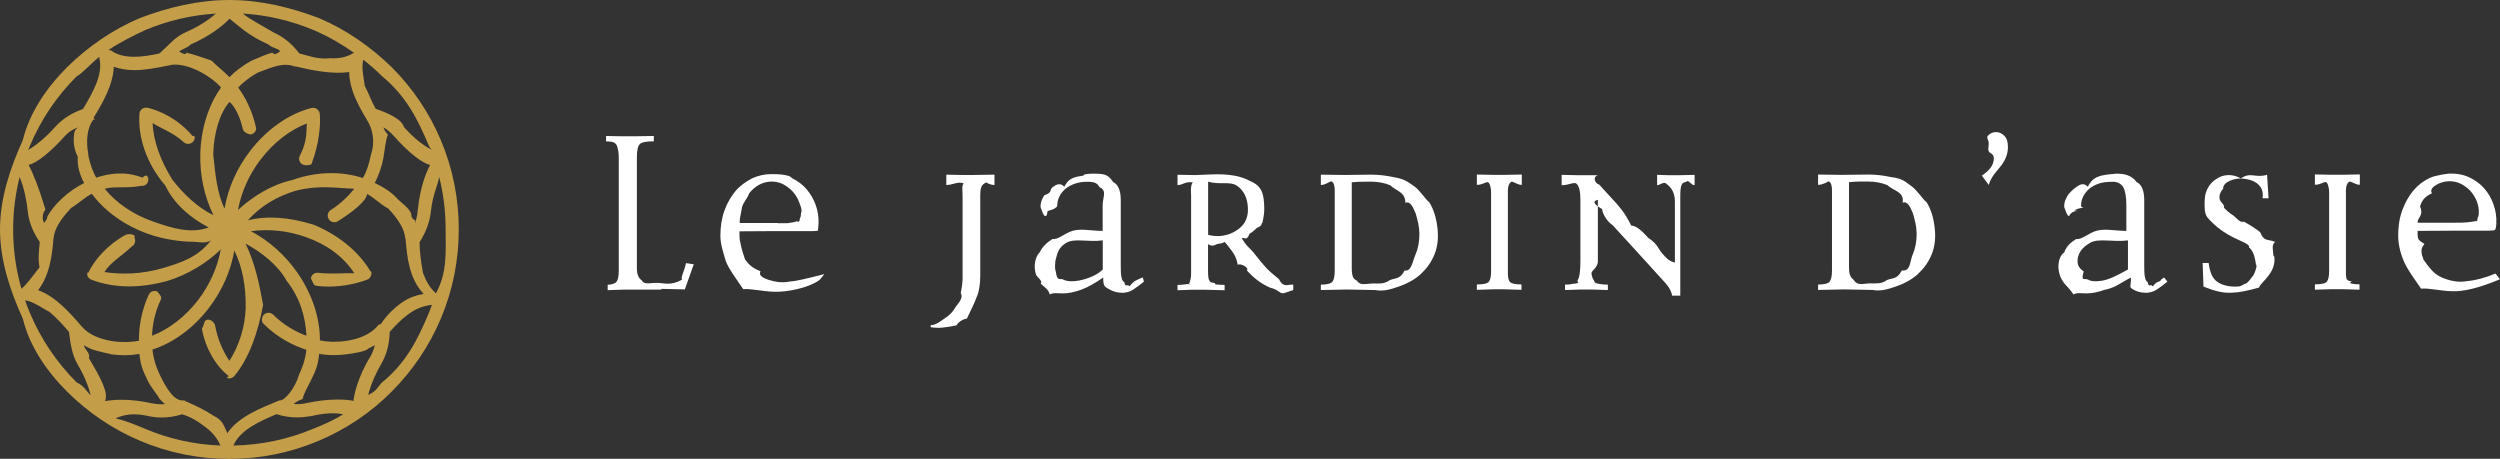 <?xml version="1.0" encoding="UTF-8"?><svg id="b" xmlns="http://www.w3.org/2000/svg" width="232.03" height="42.58" viewBox="0 0 232.03 42.58"><rect x="0" y="0" width="232.03" height="42.58" fill="#333333" stroke="none"/><g id="c"><g><path d="M40.91,29.58c-1.07,2.53-2.61,4.81-4.56,6.77s-4.23,3.49-6.77,4.56c-2.62,1.11-5.41,1.68-8.29,1.68s-5.66-.56-8.29-1.68c-2.53-1.07-4.81-2.61-6.77-4.56-1.95-1.95-3.49-4.23-4.11-6.77-1.19-2.62-2.12-5.41-2.12-8.29s.93-5.66,2.12-8.29c.62-2.53,2.16-4.81,4.11-6.77,1.95-1.91,4.23-3.49,6.77-4.56,2.62-.99,5.41-1.67,8.29-1.67s5.66,.68,8.29,1.67c2.54,1.07,4.81,2.66,6.77,4.56,1.95,1.95,3.49,4.23,4.56,6.77,1.11,2.62,1.67,5.41,1.67,8.29s-.56,5.66-1.67,8.29h0Zm-5.43,5.9c2.24-1.84,3.29-3.99,4.3-6.38,.11-.27,.21-.53,.31-.8-.76,.06-1.47,.34-2.19,.86-.64,.46-1.22,1.07-1.73,1.64-.02,1.1-.28,2.11-.8,3-.4,.69-.92,1.74-1.2,2.86,.82-.38,.89-.77,1.31-1.19h0Zm.13-20.94c-.16,.89-.47,1.77-.83,2.44,.69,.33,1.6,.86,2.11,1.48,.53,.51,1.35,1.05,1.29,1.61,.12,.43,.69,.4,.3,.61,.16-.13,.26-.81,.3-1.23,.21-2.06,.75-3.4,1.14-4.14-.75-.18-1.99-1.13-3.36-2.68-.28-.31-.6-.59-.97-.82,.05,.22,.18,.44,.41,.67-.23,.64-.27,1.34-.4,2.06h0Zm2.01,7.63c-.07-.91-.64-1.81-1.59-2.82-.7-.35-1.44-1.12-1.97-1.35-.02,.64-1.34,1.68-2.7,2.53-.29,.18-.67,.1-.85-.19s-.1-.67,.19-.85c.93-.59,1.67-1.33,2.18-1.97-1.61-.05-3.17-.38-5.42,.18-1.71,.51-3.24,1.39-4.46,2.75,1.89-.47,3.89-.27,6.09,.4,2.1,.85,4.14,2.37,5.29,4.33,.1,0,.12,.19,.07,.36-.05,.17-.18,.31-.28,.38-.92,.36-2.23,.68-3.67,.68-.37,0-.75-.02-1.12-.07-.34-.04-.3-.35-.53-.68,.04-.34,.35-.57,.68-.53,1.25,.15,2.62-.01,3.36,.05-1.05-1.62-2.65-2.71-4.49-3.36-1.68-.6-3.44-.78-5.11-.55,1.69,.89,3.19,2.23,4.34,3.89,1.35,1.96,2.08,4.2,2.06,6.24,.56,.13,1.43,.19,2.37,.06,1.3-.18,2.34-.65,2.94-1.35,.03-.04,.07-.09,.11-.12,.03-.04,.05-.06,.24-.1,.41-.65,1.08-1.37,1.85-1.93,.57-.41,1.14-.69,2.12-.87-1.37-1.45-1.54-3.46-1.68-5.14h-.01Zm-14.34-9.7c.03,.07-.66-.13-.73-.46-.26-1.15-.76-2.16-1.25-2.55-.92,1.05-1.46,2.91-1.51,4.87,.2,1.78,.32,3.51,1.05,5.03,.32-1.88,1.13-3.73,2.36-5.33,1.54-2.02,3.62-3.48,5.71-4.01,.18-.04,.36-.01,.51,.1,.15,.11,.24,.27,.26,.45,.09,1.05-.06,2.76-.75,4.6,.09,.1-.49,.24-.8,.12-.31-.13-.46-.49-.32-.8,.55-1.06,.64-1.78,.67-3.03-1.56,.59-3.09,1.77-4.28,3.33-1.09,1.42-1.8,3.03-2.11,4.69,1.37-1.24,3.11-2.35,5.04-2.77,2.27-.82,4.61-.82,6.54-.19,.29-.42,.59-1.28,.76-2.18,.44-1.29,.11-2.43-.37-3.21-.49-.8-1.03-1.76-1.36-2.76-.21-.67-.3-1.3-.29-1.68-1.56,.21-3.36-.14-4.92-.51h-.02c-.1,0-.2-.03-.29-.07-.02,0-.04-.01-.06-.02-.89-.21-1.57,.02-3.17,.64-.81,.44-1.46,.97-1.84,1.4,.63,.86,1.32,2.14,1.65,3.72,.07,.22-.13,.55-.46,.63Zm-16.41,.02c.02-.23,.06-.45,.4-.67-.65,.23-.97,.5-1.25,.81-1.38,1.54-2.61,2.49-3.36,2.68,.39,.73,.94,2.08,1.56,4.14-.37,.42-.27,1.08-.12,1.23,.09-.2,.24-.18,.3-.6,.32-.56,.76-1.1,1.3-1.61,.65-.62,1.42-1.15,2.11-1.48-.36-.67-.67-1.55-.59-2.44-.38-.72-.42-1.42-.35-2.06h-.01Zm-.32,6.87c-.95,1.01-1.51,1.9-1.59,2.82-.07,.94-.2,2.03-.53,3.03-.22,.67-.52,1.23-.89,1.72,1.64,.6,2.97,2.12,4.07,3.4,.6,.69,1.64,1.17,2.94,1.35,.94,.12,1.79,.06,2.35-.06-.03-1.14,.2-2.75,.9-4.26,.14-.31,.51-.44,.81-.3,.31,.4,.44,.51,.29,.81-.54,1.14-.76,2.35-.79,3.29,1.56-.59,3.1-1.78,4.29-3.33,1.08-1.42,1.79-3.03,2.09-4.68-1.37,1.33-3.1,2.34-4.91,2.91-1.27,.35-2.46,.52-3.59,.52-1.25,0-2.45-.21-3.5-.62-.16-.06-.3-.2-.36-.31-.06-.24-.04-.43,.06-.33,.59-1.23,1.8-2.6,3.44-3.51,.3-.16,1.06-.06,.84,.23,.16,.3,.06,.67-.24,.84-1.09,1.01-1.96,1.45-2.54,2.37,1.61,.25,3.54,.19,5.43-.37,1.71-.51,3.24-1,4.45-2.56-.54,.32-1.1,.12-1.65,.12-1.17,0-2.78-.24-4.14-.72-2.19-.77-4.07-2.12-5.25-3.73-.53,.22-1.28,.93-1.99,1.35h0Zm1.63-5.03c.16,.89,.46,1.66,.75,2.16,1.08-.37,2.66-.65,4.3,0,.34-.41,.57-.1,.53,.23-.04,.39-.35,.57-.68,.53-1.26,.26-2.46,.01-3.36,.27,1.05,1.3,2.64,2.4,4.49,3.04,1.7,.6,3.48,1.17,5.16,.55-1.71-.88-3.23-2.21-4.03-3.89-1.79-2.09-2.54-4.52-2.4-6.66,.01-.18,.1-.35,.24-.45s.33-.14,.51-.11c1.12,.26,2.81,1,4.19,2.63,.25-.11,.26,.28,.03,.53-.23,.25-.62,.26-.87,.03-.92-.86-2-1.22-2.88-1.77,.08,1.67,.73,3.49,1.84,5.26,1.01,1.31,2.33,2.58,3.81,3.29-.84-1.71-1.27-3.68-1.22-5.69,.06-2.33,.76-4.54,1.93-6.16-.38-.43-1.03-.97-1.85-1.41-1.15-.62-2.28-.85-2.98-.64-1.1,.22-2.18,.44-3.23,.44-.64,0-1.32-.11-1.9-.31-.06,1.66-1.01,3.31-1.86,4.7,0,.01-.02,.02-.02,.04-.04,.06,.31,.12-.04,.18-.55,.78-.68,1.92-.44,3.21h-.01Zm26.14,18.87c.21-.36,.37-.76,.47-1.17-.19,.11-.38,.22-.6,.31-.15,.26-1.26,.44-1.99,.54-.4,.05-.81,.08-1.21,.08-.49,0-.95-.04-1.37-.12-.1,1.14-.37,1.65-.76,2.46-.32,.67-.7,1.25-.76,1.73-.52,.18-.68,.33-.85,.47,.43,.03,.85,0,1.26-.1,2.02-.44,3.76-.34,4.29-.19,.11-.82,.46-2.24,1.51-4.02h0Zm-5.22,6.59c.96-.4,1.87-.78,2.75-1.34-.68-.15-1.71-.13-2.91,.16-.56,.09-.97,.13-1.39,.13-.62,0-1.26-.1-1.89-.3-.76,.32-1.62,.7-2.34,1.15-.84,.54-1.38,1.11-1.66,1.76,2.58-.05,5.08-.57,7.44-1.57h0Zm-8.02,.44c1.08-1.63,3.33-2.42,4.85-3.07,.47,.11,1.5-1.2,1.82-2.38,.42-.88,.63-1.66,.68-2.32-1.17-.36-2.7-1.13-3.94-2.38-.24-.16-.24-.63,0-.87s.63-.24,.87,0c.96,.96,2.13,1.61,3.08,1.95-.08-1.67-.56-3.49-1.84-5.1-.81-1.47-2.33-2.65-3.81-3.45,.84,1.71,1.27,3.68,1.63,5.69-.47,2.54-1.29,4.94-2.67,6.6-.12,.14-.29,.22-.46,.22h0c-.18,0-.35-.07-.05-.21-1.21-.92-2.18-2.59-2.5-4.39,.26-.48,.17-.8,.51-.85s.65,.29,.71,.51c.22,1.31,.78,2.5,1.33,3.31,.92-1.4,1.46-3.25,1.51-4.83,.04-2.17-.32-3.9-1.05-5.41-.32,1.88-1.13,3.72-2.36,5.33-1.43,1.87-3.32,3.25-5.24,3.86,.04,.57,.25,1.44,.68,2.34,.56,1.18,1.34,2.49,2.19,2.38,.04,.02,.36,.04,.12,.05,.06,.02,.12,.04,.18,.07,.79,.34,1.67,.76,2.51,1.31,.86,.42,.92,.87,1.28,1.63h0Zm-7.61-.43c2.22,.94,4.57,1.46,6.99,1.55-.29-.68-.77-1.26-1.47-1.77-.63-.47-1.15-.83-2.09-1.13-.63,.2-1.26,.3-1.88,.3-.42,0-.82-.04-1.23-.13-.77-.17-1.91-.34-3.06,.21,.87,.2,1.78,.56,2.74,.97Zm.58-2.38c.41,.09,.83,.12,1.26,.09-.16-.14-.32-.3-.48-.47-.27-.48-.81-1.06-1.13-1.73-.39-.82-.65-1.33-.76-2.46-.42,.07-.88,.12-1.37,.12-.4,0-.81-.03-1.21-.08-.33-.1-1.4-.28-1.99-.54-.21-.09-.41-.2-.6-.31,.11,.42,.67,.81,.47,1.17,1.04,1.78,1.86,3.19,1.51,4.02,.82-.15,2.27-.25,4.29,.19h0ZM2.8,29.1c1.01,2.39,2.46,4.53,4.3,6.38,.84,.42,.86,.81,1.31,1.19-.16-.66-.49-1.64-1.21-2.86-.52-.89-.66-1.91-.8-3.01-.54-.63-1.17-1.33-1.83-1.87-.45-.19-1.52-1-2.24-1.05h0c.14,.41,.29,.82,.47,1.22Zm-.98-12.68c-.39,1.58-.6,3.21-.6,4.88,0,1.88,.26,3.73,.77,5.5,.58-.49,1-1.14,1.68-1.99-.16-.75-.05-1.58,.02-2.35-.63-.9-1.02-1.88-1.12-2.9-.09-.83-.29-2.04-.76-3.15h0ZM9.23,5.43v-.03c0-.09,0-.11,0-.13-.75,.56-1.46,1.45-2.13,1.83-1.84,1.84-3.29,3.99-4.3,6.38-.06,.14-.12,.29-.18,.44,.58-.35,1.47-.99,2.47-2.11,.69-.77,1.57-1.33,2.61-1.69,.43-.71,.9-1.53,1.22-2.32,.38-.95,.47-1.76,.3-2.36Zm4.25-2.64c-1.08,.51-2.34,1.13-3.41,1.85,.03,.01,.05,.02,.19,.03h.02c.52,.4,1.27,.6,2.16,.6,.79,0,1.61-.14,2.36-.31,.98-.88,1.47-1.55,2.42-1.96,1.41-.62,2.3-1.28,2.82-1.74-2.27,.14-4.47,.65-6.55,1.53h0Zm7.81-1.04c-.58,.6-1.69,1.54-3.58,2.37-.39,.38-.75,.39-1.08,.67,.22,.1,.61,.4,.67,.1,.63,.14,1.28,.38,2.33,.73,.4,.43,1.14,.99,1.67,1.54,.53-.55,1.27-1.11,2.07-1.54,.89-.35,1.3-.6,1.93-.73,.22,.31,.45,0,.67-.1,.05-.27-.69-.29-1.07-.67-1.89-.83-2.79-1.77-3.58-2.37h-.01Zm7.81,1.04c-2.09-.88-4.29-1.39-6.55-1.53,.01,.01,.02,.02,.03,.03,.51,.44,1.77,1.1,2.79,1.71,.94,.42,1.75,1.08,2.41,1.96,.81,.19,1.74,.59,2.9,.44,.71,.06,1.5-.09,2.11-.47h0s.05-.02,.07-.03c-1.18-.83-2.43-1.55-3.76-2.11h0Zm10.68,10.68c-1.01-2.39-2.07-4.53-4.3-6.38-.56-.56-1.15-1.07-1.77-1.55v.06h0c-.18,.74,.04,1.51,.14,2.36,.4,.75,.63,1.48,1.02,2.14,1.05,.36,2.41,.93,2.62,1.69,.99,1.11,1.87,1.76,2.59,2.11-.18-.15-.23-.29-.3-.44h0Zm.98,2.94c-.06,.62-.61,1.67-.76,3.15-.1,1.03-.48,2.01-1.06,2.92,.01,.82,.11,1.76,.32,2.85,.26,.72,.65,1.43,1.2,1.89h0c1.07-1.91,.9-3.9,.9-5.93,0-1.66-.2-3.29-.6-4.88h0Z" style="fill:#c39d48; fill-rule:evenodd;"/><path d="M231.13,21.41h-3.33c-.6,0-1.19,0-1.79,.01-.6,0-1.14,.01-1.63,.01,0,.92,.04,.78,.64,1.22-.42,.45-.29,.88-.09,1.45,.2,.27,.47,.67,.81,1.03s.78,.62,1.32,.79,1.17,.31,1.92,.17c.75-.06,1.63-.29,2.63-.7l.42,.53c-1.89,.78-3.3,1.15-4.47,1.11-1.16-.04-2.12-.31-2.86-.24-.74-1.11-1.27-1.76-1.61-2.58-.34-.81-.51-1.6-.51-2.36,0-.89,.13-1.68,.4-2.39s.61-1.3,1.03-1.8c.43-.5,.93-.88,1.51-1.15s1.79-.4,1.82-.4c.69-.02,1.31,.1,1.86,.36s1.01,.6,1.38,1.03,.66,.92,.85,1.48c.2,.56,.29,1.15,.26,1.76-.02,.39-.07,.59-.17,.62-.1,.03-.23,.04-.42,.04h.01Zm-1.23-2.67c-.13-.35-.32-.67-.57-.96-.25-.29-.56-.52-.91-.71-.35-.18-.74-.26-1.15-.25-.4,.02-.76,.12-1.11,.31-.34,.2-.65,.46-.45,.81-.74,.34-.95,.75-1.1,1.21,.36,.92-.23,.97-.23,1.52h3.5c.43,0,.78,0,1.06-.03,.28-.02,.51-.07,1.02-.14-.18-.07-.07,.26,0-.28,.07-.11,.1-.26,.1-.47,.02-.33-.04-.67-.17-1.03h0Zm-11.89-1.85c-.19,.13-.28,.4-.28,.81v7.45c0,.26,0,.47,.03,.62s.07,.28,.53,.37c-.29,.1-.17,.15,0,.19s.4,.06,.7,.06v.5l-1.57-.05h-1.06l-1.51,.05v-.5c.6,0,.97-.08,1.11-.25,.14-.17,.21-.49,.21-.97v-7.37c0-.21-.07-.7-.23-.86-.15-.17-.51,.21-1.09,.21v-.96l1.51,.03h1.06l1.6-.03v.96c-.48,0-.82-.4-1.01-.27h0Zm-8.38,9.81c-1.07,.29-1.76,.45-2.56,.47-.79,.03-1.54-.16-2.56-.57l-.08-2.19h.56c.1,.8,.32,1.35,.69,1.66s.89,.49,1.58,.53c.71,.02,.73-.06,1.03-.23,.29-.04,.53-.4,.71-.65,.19-.15,.31-.53,.4-.83,.07-.29,.07-.57,0-.18-.13-1.11-.36-1.49-.67-1.76,.13-.28-.78-.57-1.4-.89-.81-.4-1.44-.85-1.93-1.33-.48-.48-.75-.64-.78-1.44-.04-.85,.04-1.3,.23-1.72,.2-.42,.53-.78,1-1.05,.47-.28,1.27-.45,2.14,.04,.88-.64,1.35,0,2.42-.34l.14,2.18h-.56c.15-.87-.34-1.27-.62-1.46-.28-.18-.67-.31-1.18-.36-.43-.04-.83,.03-1.22,.19-.38,.17-.65,.42-.64,.75-.32,.37-.37,.7-.32,.97,.06,.28,.51,.53,.4,.78,.21,.24,.47,.47,.8,.68s.67,.77,1.05,.62c.64,.35,1.14,.68,1.51,.98,.37,.9,.66,.61,1.39,.9-.34,.29-.21,.59-.15,1.38,.06-.23,.09,.05,.09,.34-.02,.48-.2,.95-.55,1.41-.34,.46-.81,.83-.89,1.12h0Zm-10.52,.47c-.45,0-.84-.12-1.19-.34-.34-.23-.14-.17-.14-1.07-1.06,.53-1.37,.92-2.45,1.14-.62,.22-1.16,.33-1.65,.33s-.9-.09-1.24,.1c-.34-.53-.62-.75-.84-1.02-.21-.26-.37-.56-.45-.87-.09-.31-.12-.61-.1-.89,.04-.45,.19-.87,.54-1.13,.19-.55,.59-.92,1.11-1.24,.52,.1,1.17-.59,1.95-.78,.78-.19,1.68,.03,2.7,.03v-2.37c0-.79-.1-1.35-.29-1.69-.2-.33-.57-.5-.92-.5-.64,0-1.03,.06-1.38,.18-.34,.12-.64,.29-.86,.48-.23,.21-.42,.43-.55,.7-.13,.26-.2,.53-.2,.81,0,.1-.04,.17,.23,.23-.47,.07-.58,.12-.71,.18-.13,.05-.26,.1,.16,.12-.66,.03-.75,.48-.81,.48-.17,0-.29-.49-.35-.6s-.1-.25-.09-.4c0-.05,.04-.32,.11-.48,.07-.17,.15-.31,.23-.45,.18-.26,.45-.51,.77-.75,.33-.24,.69-.45,1.08-.04,.4-.75,.81-.9,1.26-1.03,.45-.12,1.45-.18,1.37-.18,.82-.02,1.46,.18,1.92,.79,.45,.2,.69,.81,.69,1.62v5.99c0,.64,0,.5,.01,.72,0,.22,.04,.42,.08,.59s.12,.29,.23,.36c.11,.57,.27,.1,.48,.39,.13-.18,.29-.4,.7-.49-.04-.08,.15-.2,.34-.34l.31,.39c-.34,.28-.66,.52-.98,.73-.31,.21-.68,.31-1.09,.31h0Zm-1.6-4.86c-1.37,.18-2.71-.22-3.49,.21-.78,.43-1.19,1-1.2,1.71,0,.29,.07,.62,.57,.96-.25,1-.01,.59,.41,.76,.25,.17,.72,.2,1.31,.1,.6-.1,1.35-.45,2.39-1.04v-2.69h0Zm-12.92-5.13l-.65-.88c.6-.4,.95-.82,1.06-1.24,.11-.42,.04-.7-.23-.83-.37-.22-.19-.53-.19-.94,0-.28-.26-.52-.06-.72,.21-.21,.45-.31,.75-.31,.28,0,.53,.12,.75,.34,.23,.23,.34,.58,.34,1.04,0,.61-.21,1.18-.62,1.72-.41,.53-.92,.99-1.17,1.82h0Zm-6.55,8.23c-.56,.5-1.22,.88-1.96,1.14-.75,.26-1.51,.52-2.29,.36l-2.61-.05-2.44,.05v-.5c.58,0,.94-.1,1.08-.28s.21-.53,.21-1.03v-7.43c0-.46-.1-.74-.28-.83,.07-.1-.52,.32-1.01,.32v-.96l2.18,.03,2.49-.03c.69,0,1.38,.08,2.07,.23,1.16,.15,1.32,.43,1.89,.82,.57,.39,1.05,1.22,1.44,1.52,.4,.63,.64,1.41,.75,2.36,.11,.91,.02,1.72-.26,2.44-.29,.72-.72,1.33-1.27,1.83h0Zm-.53-5.68c-.23-.59-.53-1.11-.92-.91,.17-1.06-.86-1.08-1.4-1.63-.54-.23-1.15-.34-1.82-.34h-.81c-.23,0-.54,.02-.95,.06v7.95c0,.98,.42,1.03,.49,1.19,.33,.5,.84,.25,1.55,.25,.48,0,.98,.07,1.49-.31,.51-.21,.96-.06,1.37-.89,.84,.12,.74-.87,1-1.44,.25-.57,.38-1.23,.38-1.97-.02-.72-.14-1.16-.37-1.97h0Zm-20.94-2.95c.24,.04-.3,.12-.4,.23-.1,.11-.15,.27-.18,.47-.03,.21-.04,.45-.04,.75v9.21h-.75c-.15-.64-.42-.95-.83-1.39-.4-.45-.86-.95-1.38-1.52s-1.08-1.18-1.66-1.82-1.14-1.24-1.65-1.8c-.51-.34-.96-1.06-.98-1.5-.72-.43-.96-.72-.4-.87v5.71c0,.62-.63,.86-.59,1.14,.04,.28,.11,.5,.23,.65,.11,.29,.27,.26,.48,.31,.21,.04,.48,.07,.81,.07v.5l-1.46-.05h-1.06l-1.46,.05v-.5c.3,0,.55-.03,.74-.08,.8-.06,.34-.16,.43-.32,.1-.15,.16-.38,.2-.68,.04-.29,.06-.68,.06-1.16v-5.65c0-.74-.11-1.22-.34-1.46-.23-.23-.69,.12-1.4,.12v-.96l1.4,.03h1.96c-.52,.17-.26,.78,.12,.87,.38,.42,.83,.9,1.34,1.46,.51,.56,1.05,1.14,1.63,2.34,.57,.04,1.1,.62,1.6,1.16,.85,.54,.92,1.03,1.29,1.44s.59,.7,1.17,.84v-5.68c0-1.07-.59-1.46-.81-1.65-.21-.21-.6,.15-.84,.15v-.96l1.05,.03h1.09l1.34-.03v.96c-.3,0-.53-.44-.7-.4h.01Zm-16.34,.12c-.19,.13-.28,.4-.28,.81v7.45c0,.26,0,.47,.03,.62s.07,.28,.15,.37c.08,.1,.21,.15,.38,.19,.17,.04,.4,.06,.7,.06v.5l-1.57-.05h-1.06l-1.51,.05v-.5c.6,0,.97-.08,1.11-.25,.14-.17,.21-.49,.21-.97v-7.37c0-.21-.07-.7-.23-.86-.15-.17-.51,.21-1.09,.21v-.96l1.51,.03h1.06l1.6-.03v.96c-.48,0-.82-.4-1.01-.27h0Zm-8.34,8.52c-.56,.5-1.22,.88-1.96,1.14-.75,.26-1.51,.52-2.29,.36l-2.61-.05-2.44,.05v-.5c.58,0,.94-.1,1.08-.28s.21-.53,.21-1.03v-7.43c0-.46-.1-.74-.28-.83-.12-.1-.52,.32-1.01,.32v-.96l2.18,.03,2.49-.03c.69,0,1.38,.08,2.07,.23,.97,.15,1.32,.43,1.89,.82,.57,.39,1.05,1.22,1.44,1.52,.39,.63,.64,1.41,.75,2.36,.11,.91,.02,1.72-.26,2.44-.29,.72-.71,1.33-1.27,1.83h0Zm-.53-5.68c-.23-.59-.53-1.11-.92-.91-.02-1.06-.86-1.08-1.4-1.63-.54-.23-1.15-.34-1.82-.34-.31,0-.59,0-.24,0-.8,0-1.11,.02-1.52,.06v7.95c0,.98,.23,1.03,.49,1.19,.32,.5,.84,.25,1.55,.25,.48,0,.98,.07,1.49-.31,.51-.21,.96-.06,1.37-.89,.65,.12,.74-.87,1-1.44,.25-.57,.38-1.23,.38-1.97-.02-.72-.14-1.16-.37-1.97h0Zm-13.45,6.97c-.42-.18-.81-.4-1.18-.68s-.7-.59-1.01-.94c.26-.22-.59-.7-.84-.51-.16-.87-.48-1.18-.69-1.47-.21-.29-.38-.51-.53-.65-.21,.04,.1,.07-.73,.2-.28,.18-.55,.18-.81,0v2.47c0,.28,.01,.5,.04,.67s.1,.3,.21,.4c.7,.1,.27,.17,.48,.2,.21,.03,.48,.04,.81,.04v.5l-1.85-.05h-1.12l-1.4,.05v-.5c.28,0,.51-.01,.67-.04,.17-.03,.63-.08,.38,.04,.08-.29,.14-.42,.17-.59s.04-.09,.04-.64v-7.13s-.1-.99,.18-1.14c-.64-.15-.97,.24-1.44,.24v-.96l1.63,.03,1.46-.06c1.59-.07,2.8,.13,3.64,.61,1.18,.48,1.28,1.3,1.32,2.47,.01,.42-.04,.79-.17,1.4-.13,0,.08,.26-.52,.48-.21,.22-.44,.41-.69,.56-.24,.7-.48,.28-.7,.39,.39,.74,.77,.93,1.14,1.41s.74,.93,1.12,1.35,.88,.77,1.19,1.05c.41,.86,.85,.45,1.32,.51v.5l-.78,.26c-.47,.18-.52-.29-1.33-.47h0Zm-2.09-7.41c-.04-.94-.38-1.63-1.03-2.07-.65-.43-1.54-.05-2.66-.37v4.94c1.4,.34,2.37-.17,2.92-.62,.55-.45,.81-1.08,.77-1.87Zm-11.72,7.87c-.37,0-.84-.12-1.19-.34-.34-.23-.52-.17-.52-1.07-.77,.53-1.46,.92-2.07,1.14-.62,.22-1.16,.33-1.65,.33s-.9-.09-1.24,.1c-.12-.53-.62-.75-.84-1.02,.23-.26-.37-.56-.45-.87-.09-.31-.12-.61-.1-.89,.04-.45,.19-.87,.46-1.13,.27-.55,.67-.92,1.19-1.24,.52,.1,1.17-.59,1.95-.78,.78-.19,1.68,.03,2.7,.03v-2.37c0-.79,.44-1.35-.29-1.69-.2-.33-.37-.5-1.14-.5-.43,0-.81,.06-1.16,.18-.34,.12-.64,.29-.87,.48-.23,.21-.42,.43-.55,.7-.13,.26-.2,.53-.2,.81,0,.1-.04,.17-.14,.23-.1,.07-.14,.12-.34,.18-.13,.05-.26,.1-.38,.12-.12,.03-.01,.48-.26,.48-.17,0-.29-.49-.35-.6s-.1-.25-.08-.4c0-.05,.04-.32,.11-.48,.07-.17,.15-.31,.24-.45,.8-.26,.44-.51,.77-.75,.33-.24,.69-.45,1.08-.04,.39-.75,.81-.9,1.79-1.03-.08-.12,.38-.18,.84-.18,1.32-.02,1.46,.18,1.92,.79,.45,.2,.69,.81,.69,1.62v5.99c0,.64,0,.5,.01,.72,0,.22,.04,.42,.08,.59s.12,.29,.24,.36c.11,.57,.27,.1,.48,.39,.13-.18,.37-.4,.48-.49,.18-.08,.37-.2,.76-.34l.1,.39c-.34,.28-.67,.52-.98,.73-.31,.21-.68,.31-1.09,.31h.01Zm-1.74-4.86c-1.46,.18-2.58-.22-3.36,.21-.78,.43-.87,1-1.05,1.71,0,.29-.09,.62,.04,.96,.13,1,.37,.59,.7,.76,.34,.17,.81,.2,1.4,.1s1.71-.45,2.26-1.04v-2.69h.01Zm-10.87-5.35c-.43,.17-.51,.56-.51,1.16v7.51c0,.64-.11,1.49-.32,1.9-.21,.62-.52,1.16-.92,2.04-.4,.04-.89,.4-.94,.62-1.08,.23-1.71,.29-2.42,.18v-.19c.52,0,.97-.42,1.34-.66,.37-.23,.68-.54,.92-.94,.24-.4,.81-.86,.53-1.38,.11-.53,.17-1.09,.17-1.26v-7.65c0-.64-.1-1.07,.11-1.27-.58-.21-.99,.15-1.62,.15v-.96l1.43,.03h1.03l2.01-.03v.96c-.54,0-.89-.38-.8-.21h0Zm-22.28,7.19c.2,.27,.47,.67,1.38,1.03-.23,.36,.21,.62,.74,.79,.53,.17,1.17,.31,1.92,.17,.75-.06,1.63-.29,3.26-.7l-.43,.53c-1.04,.78-3.08,1.15-4.24,1.11-1.16-.04-2.12-.31-2.86-.24-.74-1.11-1.27-1.76-1.61-2.58-.23-.81-.51-1.6-.51-2.36,0-.89,.13-1.68,.39-2.39,.26-.7,.61-1.3,1.03-1.8,.43-.5,1-.88,1.51-1.15,.58-.27,1.19-.4,1.82-.4,.69-.02,1.81,.1,1.86,.36,.55,.26,1.01,.6,1.38,1.03s.66,.92,.86,1.48c.2,.56,.29,1.15,.26,1.76-.02,.39-.07,.59-.04,.62-.22,.03-.36,.04-.55,.04h-3.33c-.07,0-1.19,0-1.79,.01-.6,0-1.14,.01-1.63,.01,0,.92,.04,.78,.12,1.22s.23,.88,.42,1.45h.03Zm3.02-3.43c.36,0,1.24,0,.99-.03,.28-.02,.51-.07,.67-.14s.29,.26,.35-.28c.07-.11,.1-.26,.1-.47,.14-.33-.04-.67-.17-1.03s-.32-.67-.57-.96c-.25-.29-.56-.52-.91-.71-.36-.18-.74-.26-1.15-.25-.39,.02-.76,.12-1.11,.31-.34,.2-.65,.46-.92,.81-.07,.34-.48,.75-.63,1.21-.15,.92-.23,.97-.23,1.52h3.57Zm-10.85,6.16h-3.47l-1.51,.05v-.5c.29,0,.68-.1,.82-.28s.21-.53,.21-1.03V14.69c0-.59-.07-.92-.2-1.23-.13-.23-.37-.34-.98-.34v-.5l1.49,.03h1.09l1.85-.03v.5c-.75,0-1.1,.08-1.29,.25-.18,.17-.28,.56-.28,1.19v10.44c0,.39,.14,.82,.42,.99,.28,.48,.75,.26,1.43,.26,.69,.01,1.27,.3,2.34-.29-.14-.21,.19-.72,.37-1.54l.72,.11-.83,2.33-2.18-.05Z" style="fill:#fff; fill-rule:evenodd;"/></g></g></svg>